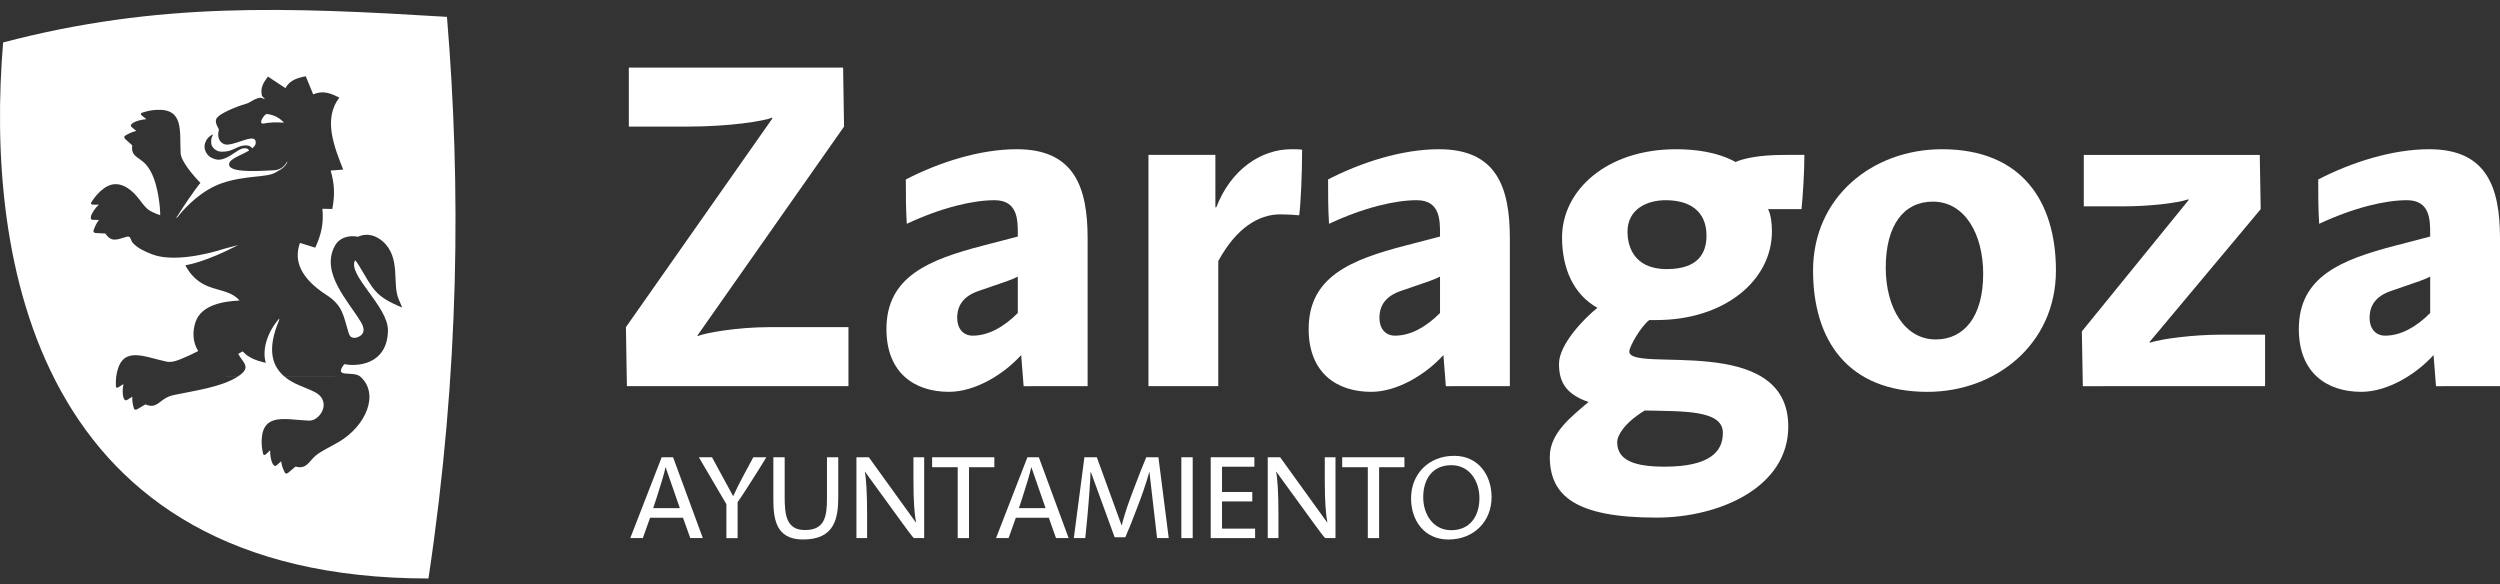 <?xml version="1.0" encoding="iso-8859-1"?>
<!-- Generator: Adobe Illustrator 27.9.0, SVG Export Plug-In . SVG Version: 6.00 Build 0)  -->
<svg version="1.1" id="Capa_1" xmlns="http://www.w3.org/2000/svg" xmlns:xlink="http://www.w3.org/1999/xlink" x="0px" y="0px"
	 viewBox="0 0 187.534 43.838" style="enable-background:new 0 0 187.534 43.838;" xml:space="preserve">
<rect x="0" y="0" width="187.534" height="43.838" fill="#333333" stroke="none"/>
<g>
	<g>
		<polygon style="fill:#FFFFFF;" points="13.274,16.336 13.296,16.305 13.295,16.305 13.295,16.306 		"/>
		<path style="fill:#FFFFFF;" d="M19.768,9.267c0.496-0.086,0.895-0.115,1.538-0.064c-0.469-0.522-1.036-0.619-1.27-0.652
			C19.827,8.523,19.318,9.343,19.768,9.267z"/>
		<path style="fill:#FFFFFF;" d="M33.528,1.264c-12.022-0.727-21.65-1.137-33.293,1.92c-1.346,16.132,2.29,40.21,31.906,40.21
			C34.494,27.7,34.574,13.885,33.528,1.264z M25.421,33.147c-0.683,0.406-1.491,0.746-1.911,1.19
			c-0.417,0.44-0.598,0.846-1.347,0.666l-0.555,0.471c-0.071,0.049-0.157,0.079-0.232-0.001c-0.157-0.315-0.237-0.527-0.288-0.872
			l-0.292,0.264c-0.188,0.188-0.262,0.038-0.362-0.112c-0.097-0.205-0.191-0.638-0.165-0.978l-0.344,0.319
			c-0.139,0.099-0.181-0.02-0.193-0.074c-0.061-0.284-0.122-0.614-0.102-1.036c0.097-2.04,1.786-1.505,3.507-1.433
			c0.311,0.014,0.508-0.11,0.654-0.228c0.63-0.511,0.734-1.461-0.189-1.92c-0.797-0.397-1.587-0.575-2.271-1.16h5.69v0.001
			c0.014,0.012,0.024,0.021,0.036,0.032C28.463,29.565,27.461,31.937,25.421,33.147z M29.102,24.822
			c-0.068,2.608-2.423,2.676-3.274,2.493c-0.843,1.091,0.609,0.471,1.194,0.928l-5.691-0.001c-0.054-0.046-0.107-0.096-0.159-0.146
			c-0.809-0.794-1.098-2.025-0.249-4.034c0.022-0.056,0.03-0.111,0.024-0.171c-0.977,1.119-1.282,2.447-1.007,3.328
			c-0.054-0.014-0.12-0.026-0.194-0.048c-0.548-0.138-1.097-0.343-1.487-0.757l-0.05-0.057l-0.057,0.03
			c-0.11,0.057-0.21,0.113-0.279,0.157l0.02,0.04c0.326,0.605,0.935,0.934,0.113,1.545c-0.051,0.037-0.107,0.077-0.161,0.113
			l-6.147,0.002h6.146c-1.226,0.801-3.308,1.07-4.717,1.37c-0.27,0.05-0.529,0.139-0.77,0.292c-0.519,0.329-0.74,0.733-1.446,0.428
			l-0.63,0.371c-0.078,0.034-0.169,0.052-0.226-0.039c-0.101-0.336-0.143-0.56-0.131-0.907L9.59,29.968
			c-0.221,0.153-0.266-0.006-0.338-0.173c-0.061-0.219-0.074-0.658,0.011-0.988l-0.396,0.254c-0.151,0.074-0.172-0.048-0.174-0.107
			c-0.008-0.209-0.01-0.442,0.024-0.71h0.001c0.013-0.104,0.032-0.212,0.059-0.326c0.459-1.99,2.034-1.145,3.72-0.791
			c0.429,0.091,0.899-0.104,1.653-0.446c0.278-0.125,0.532-0.254,0.719-0.351c-0.414-0.645-0.444-1.435-0.209-2.156
			c0.425-1.308,2.121-1.578,3.312-1.63c-1.017-1.183-2.876-0.402-4.07-2.648c0.205-0.024,1.571-0.268,3.967-1.514l-0.971,0.256
			c-1.51,0.489-4.005,1.024-5.51,0.431c-0.563-0.222-1.084-0.459-1.45-0.875c-0.106-0.121-0.125-0.373-0.256-0.435
			c-0.193-0.069-0.634,0.205-1.064,0.215c-0.262,0.006-0.488-0.11-0.712-0.457L7.17,17.48c-0.083-0.014-0.167-0.05-0.163-0.157
			c0.108-0.33,0.203-0.538,0.412-0.822l-0.394-0.01c-0.272,0.012-0.22-0.147-0.186-0.324c0.076-0.214,0.319-0.586,0.579-0.815
			L6.943,15.35c-0.171-0.022-0.116-0.135-0.083-0.185c0.157-0.246,0.347-0.523,0.664-0.813c0.739-0.682,1.353-0.617,1.88-0.344
			c0.26,0.137,0.526,0.346,0.805,0.656c0.294,0.323,0.551,0.758,0.885,1.037c0.172,0.146,0.538,0.312,0.926,0.441
			c-0.004-0.179-0.01-0.398-0.036-0.66c-0.08-0.736-0.3-2.549-1.241-3.342c-0.468-0.393-0.927-0.489-0.821-1.233l-0.541-0.49
			c-0.055-0.062-0.095-0.142-0.02-0.222c0.302-0.186,0.51-0.285,0.859-0.374l-0.3-0.254C9.707,9.406,9.854,9.319,9.998,9.205
			c0.197-0.118,0.63-0.251,0.979-0.262l-0.36-0.3c-0.116-0.124-0.002-0.177,0.055-0.192c0.285-0.093,0.613-0.186,1.048-0.21
			c2.093-0.12,1.746,1.571,1.829,3.246c0.032,0.623,0.97,1.699,1.486,2.239c0.011-0.023-0.545,0.611-1.756,2.528l-0.111,0.089
			c0.052-0.008,0.096-0.021,0.127-0.038l0.003-0.003l-0.002,0.003c0,0,0.001,0,0.001,0c0.022-0.014,0.039-0.028,0.051-0.042
			l0.133-0.184c0.456-0.545,1.632-1.803,3.148-2.33c1.772-0.619,3.355-0.404,4.057-0.816c0.072-0.042,0.124-0.076,0.154-0.101
			c0.322-0.155,0.576-0.364,0.7-0.638l0.005-0.099c-0.155,0.357-0.512,0.684-1.103,0.684c-0.396,0-2.994,0.248-3.235-0.338
			c-0.191-0.471,0.83-0.759,1.476-1.146c-0.006-0.013-0.011-0.024-0.017-0.038c-0.057-0.077-0.116-0.137-0.3-0.137
			c-0.183,0.002-0.281,0.056-0.398,0.11c-0.12,0.057-0.448,0.292-0.72,0.459c-0.273,0.167-0.607,0.293-0.829,0.293
			c-0.262,0.002-0.513-0.114-0.685-0.225c-0.072-0.047-0.53-0.455-0.35-1.015c0.171-0.537,0.604-0.659,0.604-0.659
			s-0.061,0.122-0.095,0.2c-0.075,0.167-0.05,0.491-0.034,0.552c0.032,0.156,0.286,0.527,0.719,0.543
			c0.561,0.017,0.829-0.129,1.197-0.303c0.364-0.172,0.545-0.164,0.72-0.166c0.167-0.001,0.321,0.075,0.431,0.218
			c0.209-0.169,0.318-0.36,0.229-0.59c-0.199-0.517-1.789,0.538-2.366,0.266c-0.444-0.209-0.48-0.686-0.364-1.08
			c-0.26-0.469-0.328-0.74-0.074-0.964c0.247-0.258,1.235-0.723,2.052-0.954c0.467-0.133,0.605-0.4,1.144-0.477
			c0.042-0.006,0.275,0.112,0.323,0.108c-0.014-0.044-0.211-0.209-0.221-0.249c-0.135-0.582,0.095-0.972,0.45-1.443l1.311,0.868
			c0.329-0.602,0.895-0.766,1.526-0.89l0.558,1.357c0.746-0.318,1.304-0.085,1.964,0.247c-1.256,1.609-0.354,3.759,0.285,5.396
			l-0.938,0.072c0.292,1.032,0.322,1.837,0.121,2.883l-0.742-0.016c0.107,1.099-0.081,1.921-0.535,2.919l-1.148-0.357
			c-0.493,1.353,0.074,2.667,1.983,3.9c1.252,0.806,1.28,1.596,1.65,2.795c0.091,0.298,0.175,0.448,0.545,0.419
			c0.146-0.03,0.958-0.237,0.401-1.167c-0.946-1.584-3.056-3.704-1.964-5.721c0.336-0.623,1.006-0.801,1.658-0.704l0.08,0.015
			l0.054-0.024c0.63-0.27,1.29-0.076,1.797,0.366c1.383,1.211,0.708,3.171,1.188,4.308l0.277,0.658
			c-2.03-0.823-2.167-1.356-3.201-3.081c-0.12-0.199-0.221-0.35-0.306-0.439l-0.028-0.026C26.037,20.631,29.15,22.993,29.102,24.822
			z"/>
		<polygon style="fill:#FFFFFF;" points="8.718,28.245 11.698,28.244 8.718,28.244 		"/>
	</g>
	<path style="fill-rule:evenodd;clip-rule:evenodd;fill:#FFFFFF;" d="M52.722,40.364l-2.231-6.062h-0.857l-2.354,6.062h0.941
		l0.545-1.527h2.47l0.545,1.527H52.722z M50.998,38.117h-2l0.248-0.753c0.239-0.727,0.626-1.985,0.672-2.3h0.019L50.998,38.117z"/>
	<path style="fill:#FFFFFF;" d="M55.33,40.364V37.67c0.37-0.522,0.932-1.409,1.457-2.237l0.7-1.132h-0.978l-0.59,1.096
		c-0.378,0.692-0.867,1.68-0.922,1.823l-1.587-2.919h-0.986l2.066,3.521v2.543h0.84L55.33,40.364L55.33,40.364z"/>
	<path style="fill:#FFFFFF;" d="M62.034,34.301v3.045c0,1.4-0.157,2.414-1.653,2.414c-1.409,0-1.52-1.167-1.52-2.495v-2.964h-0.849
		v3.055c0,1.427,0.101,3.114,2.223,3.114c2.408,0,2.646-1.625,2.646-3.23v-2.939L62.034,34.301L62.034,34.301z"/>
	<path style="fill-rule:evenodd;clip-rule:evenodd;fill:#FFFFFF;" d="M69.326,40.364V34.3h-0.805v1.832
		c0,1.482,0.084,2.507,0.196,3.055h-0.02L65.174,34.3h-0.93v6.064h0.801v-1.772c0-1.659-0.074-2.747-0.175-3.204h0.019l2.832,3.897
		c0.284,0.368,0.764,1.078,0.857,1.078L69.326,40.364C69.326,40.363,69.326,40.364,69.326,40.364z"/>
	<polygon style="fill:#FFFFFF;" points="74.589,35.047 74.589,34.301 69.922,34.301 69.922,35.047 71.841,35.047 71.841,40.364 
		72.688,40.364 72.688,35.047 	"/>
	<path style="fill-rule:evenodd;clip-rule:evenodd;fill:#FFFFFF;" d="M80.161,40.364l-2.234-6.062h-0.858l-2.353,6.062h0.941
		l0.545-1.527h2.472l0.543,1.527H80.161z M78.432,38.117h-2l0.249-0.753c0.239-0.727,0.626-1.985,0.672-2.3h0.021L78.432,38.117z"/>
	<path style="fill:#FFFFFF;" d="M80.552,40.364h0.858l0.148-1.491c0.127-1.322,0.248-3.099,0.248-3.458h0.026l1.781,4.885h0.802
		c0.277-0.638,0.564-1.346,0.793-1.966l0.306-0.801c0.322-0.859,0.674-1.983,0.69-2.118h0.02l0.571,4.949h0.876L86.898,34.3h-0.913
		c-0.268,0.648-0.535,1.303-0.821,2.074l-0.304,0.801c-0.39,1.014-0.664,2-0.71,2.227h-0.019L82.277,34.3h-0.932L80.552,40.364z"/>
	<rect x="88.617" y="34.301" style="fill:#FFFFFF;" width="0.851" height="6.064"/>
	<polygon style="fill:#FFFFFF;" points="94.15,40.364 94.15,39.654 91.669,39.654 91.669,37.614 93.938,37.614 93.938,36.905 
		91.669,36.905 91.669,35.01 94.095,35.01 94.095,34.3 90.82,34.3 90.82,40.364 	"/>
	<path style="fill-rule:evenodd;clip-rule:evenodd;fill:#FFFFFF;" d="M100.18,40.364V34.3h-0.803v1.832
		c0,1.482,0.084,2.507,0.194,3.055h-0.02L96.028,34.3h-0.93v6.064h0.803v-1.772c0-1.659-0.075-2.747-0.177-3.204h0.018l2.834,3.897
		c0.285,0.368,0.766,1.078,0.856,1.078L100.18,40.364L100.18,40.364z"/>
	<polygon style="fill:#FFFFFF;" points="105.351,35.047 105.351,34.301 100.683,34.301 100.683,35.047 102.604,35.047 
		102.604,40.364 103.452,40.364 103.452,35.047 	"/>
	<path style="fill-rule:evenodd;clip-rule:evenodd;fill:#FFFFFF;" d="M105.849,37.381c0,1.636,0.968,3.09,2.803,3.09
		c1.908,0,3.237-1.355,3.237-3.179c0-1.652-0.995-3.099-2.803-3.099C107.166,34.193,105.849,35.559,105.849,37.381 M106.761,37.301
		c0-1.366,0.692-2.406,2.112-2.406c1.357,0,2.104,1.184,2.104,2.47c0,1.363-0.712,2.407-2.114,2.407
		C107.51,39.772,106.761,38.593,106.761,37.301"/>
	<path style="fill-rule:evenodd;clip-rule:evenodd;fill:#FFFFFF;" d="M63.645,28.967v-4.426h-5.929c-2.398,0-4.8,0.423-5.382,0.672
		v-0.07L63.315,9.496l-0.071-4.427H47.171v4.427h4.436c3.163,0,5.744-0.425,6.327-0.675v0.071L46.952,24.541l0.074,4.426
		C47.026,28.967,63.645,28.967,63.645,28.967z"/>
	<path style="fill-rule:evenodd;clip-rule:evenodd;fill:#FFFFFF;" d="M81.587,28.967V17.885c0-3.824-0.983-6.691-5.31-6.691
		c-2.801,0-5.854,0.993-8.327,2.266c0,1.097,0,2.229,0.072,3.329c2.655-1.239,4.981-1.771,6.581-1.771
		c1.746,0,1.746,1.487,1.746,2.512v0.213l-2.581,0.673c-4.11,1.064-7.273,2.337-7.273,6.267c0,3.294,2.11,4.71,4.691,4.71
		c1.964,0,4.109-1.311,5.417-2.761l0.183,2.336L81.587,28.967L81.587,28.967z M76.349,23.479c-1.054,1.062-2.219,1.7-3.382,1.7
		c-0.69,0-1.163-0.497-1.163-1.347c0-0.921,0.473-1.629,1.636-2.018l1.237-0.425c0.618-0.213,1.275-0.426,1.672-0.638
		C76.349,20.751,76.349,23.479,76.349,23.479z"/>
	<path style="fill:#FFFFFF;" d="M97.677,11.23c-0.183-0.036-0.581-0.036-0.8-0.036c-2.29,0-4.544,1.522-5.638,4.355H91.17v-3.931
		h-5.02v17.349h5.237v-9.382c1.346-2.479,3.018-3.505,4.653-3.505c0.508,0,1.091,0.034,1.417,0.07
		C97.568,15.337,97.677,13.141,97.677,11.23"/>
	<path style="fill-rule:evenodd;clip-rule:evenodd;fill:#FFFFFF;" d="M113.259,28.967V17.885c0-3.824-0.982-6.691-5.309-6.691
		c-2.801,0-5.856,0.993-8.326,2.266c0,1.097,0,2.229,0.071,3.329c2.654-1.239,4.981-1.771,6.581-1.771
		c1.745,0,1.745,1.487,1.745,2.512v0.213l-2.58,0.673c-4.11,1.064-7.274,2.337-7.274,6.267c0,3.294,2.111,4.71,4.691,4.71
		c1.964,0,4.108-1.311,5.418-2.761l0.182,2.336L113.259,28.967L113.259,28.967L113.259,28.967z M108.021,23.479
		c-1.055,1.062-2.218,1.7-3.381,1.7c-0.69,0-1.163-0.497-1.163-1.347c0-0.921,0.473-1.629,1.636-2.018l1.237-0.425
		c0.616-0.213,1.273-0.426,1.671-0.638V23.479L108.021,23.479z"/>
	<path style="fill-rule:evenodd;clip-rule:evenodd;fill:#FFFFFF;" d="M135.354,11.619c0,1.205-0.108,3.046-0.218,4.07h-2.509
		c0.218,0.392,0.292,1.134,0.292,1.665c0,3.717-3.602,6.654-8.654,6.654h-0.545c-0.654,0.497-1.501,2.004-1.501,2.357
		c0,1.666,11.926-1.486,11.926,5.63c0,4.567-5.163,6.833-9.889,6.833c-6.111,0-8-1.664-8-4.567c0-1.807,1.671-3.046,2.907-4.106
		c-1.782-0.604-2.218-1.592-2.218-2.869c0-1.453,1.899-3.418,2.883-4.195c-1.781-0.993-2.654-2.938-2.654-5.275
		c0-3.541,3.345-6.621,8.543-6.621c1.349,0,3.056,0.177,4.474,0.957c0.547-0.249,1.71-0.532,3.674-0.532L135.354,11.619
		L135.354,11.619L135.354,11.619z M129.237,32.455c0-1.734-3.092-1.592-5.855-1.663c-1.526,0.921-2.071,1.875-2.071,2.373
		c0,1.379,1.308,1.841,3.563,1.841c3.38,0,4.363-1.133,4.363-2.515V32.455L129.237,32.455z M125.028,20.187
		c2.364,0,2.982-1.203,2.982-2.515c0-1.875-1.309-2.654-3.055-2.654c-1.418,0-2.871,0.671-2.871,2.372
		C122.085,18.31,122.447,20.187,125.028,20.187"/>
	<path style="fill-rule:evenodd;clip-rule:evenodd;fill:#FFFFFF;" d="M136.004,20.294c0,5.205,2.582,9.1,8.583,9.1
		c5.125,0,9.636-3.578,9.636-9.1c0-5.169-2.547-9.1-8.547-9.1C140.477,11.194,136.004,14.769,136.004,20.294 M141.457,20.081
		c0-3.186,1.346-4.956,3.528-4.956c2.436,0,3.781,2.478,3.781,5.417c0,3.186-1.417,4.921-3.564,4.921
		C142.877,25.463,141.457,23.091,141.457,20.081"/>
	<path style="fill-rule:evenodd;clip-rule:evenodd;fill:#FFFFFF;" d="M169.911,28.967v-3.86h-3.417c-1.82,0-4.29,0.283-5.237,0.604
		v-0.072l8.326-9.949l-0.07-4.07h-13.201v3.858h3.056c1.671,0,3.854-0.211,4.799-0.529v0.07l-8.001,9.841l0.074,4.108
		L169.911,28.967L169.911,28.967L169.911,28.967z"/>
	<path style="fill-rule:evenodd;clip-rule:evenodd;fill:#FFFFFF;" d="M187.534,28.967V17.885c0-3.824-0.982-6.691-5.31-6.691
		c-2.799,0-5.854,0.993-8.325,2.266c0,1.097,0,2.229,0.071,3.329c2.654-1.239,4.982-1.771,6.583-1.771
		c1.743,0,1.743,1.487,1.743,2.512v0.213l-2.58,0.673c-4.108,1.064-7.272,2.337-7.272,6.267c0,3.294,2.108,4.71,4.689,4.71
		c1.964,0,4.11-1.311,5.418-2.761l0.182,2.336L187.534,28.967L187.534,28.967L187.534,28.967z M182.297,23.479
		c-1.053,1.062-2.216,1.7-3.381,1.7c-0.691,0-1.164-0.497-1.164-1.347c0-0.921,0.473-1.629,1.638-2.018l1.235-0.425
		c0.619-0.213,1.274-0.426,1.672-0.638V23.479L182.297,23.479z"/>
</g>
</svg>
